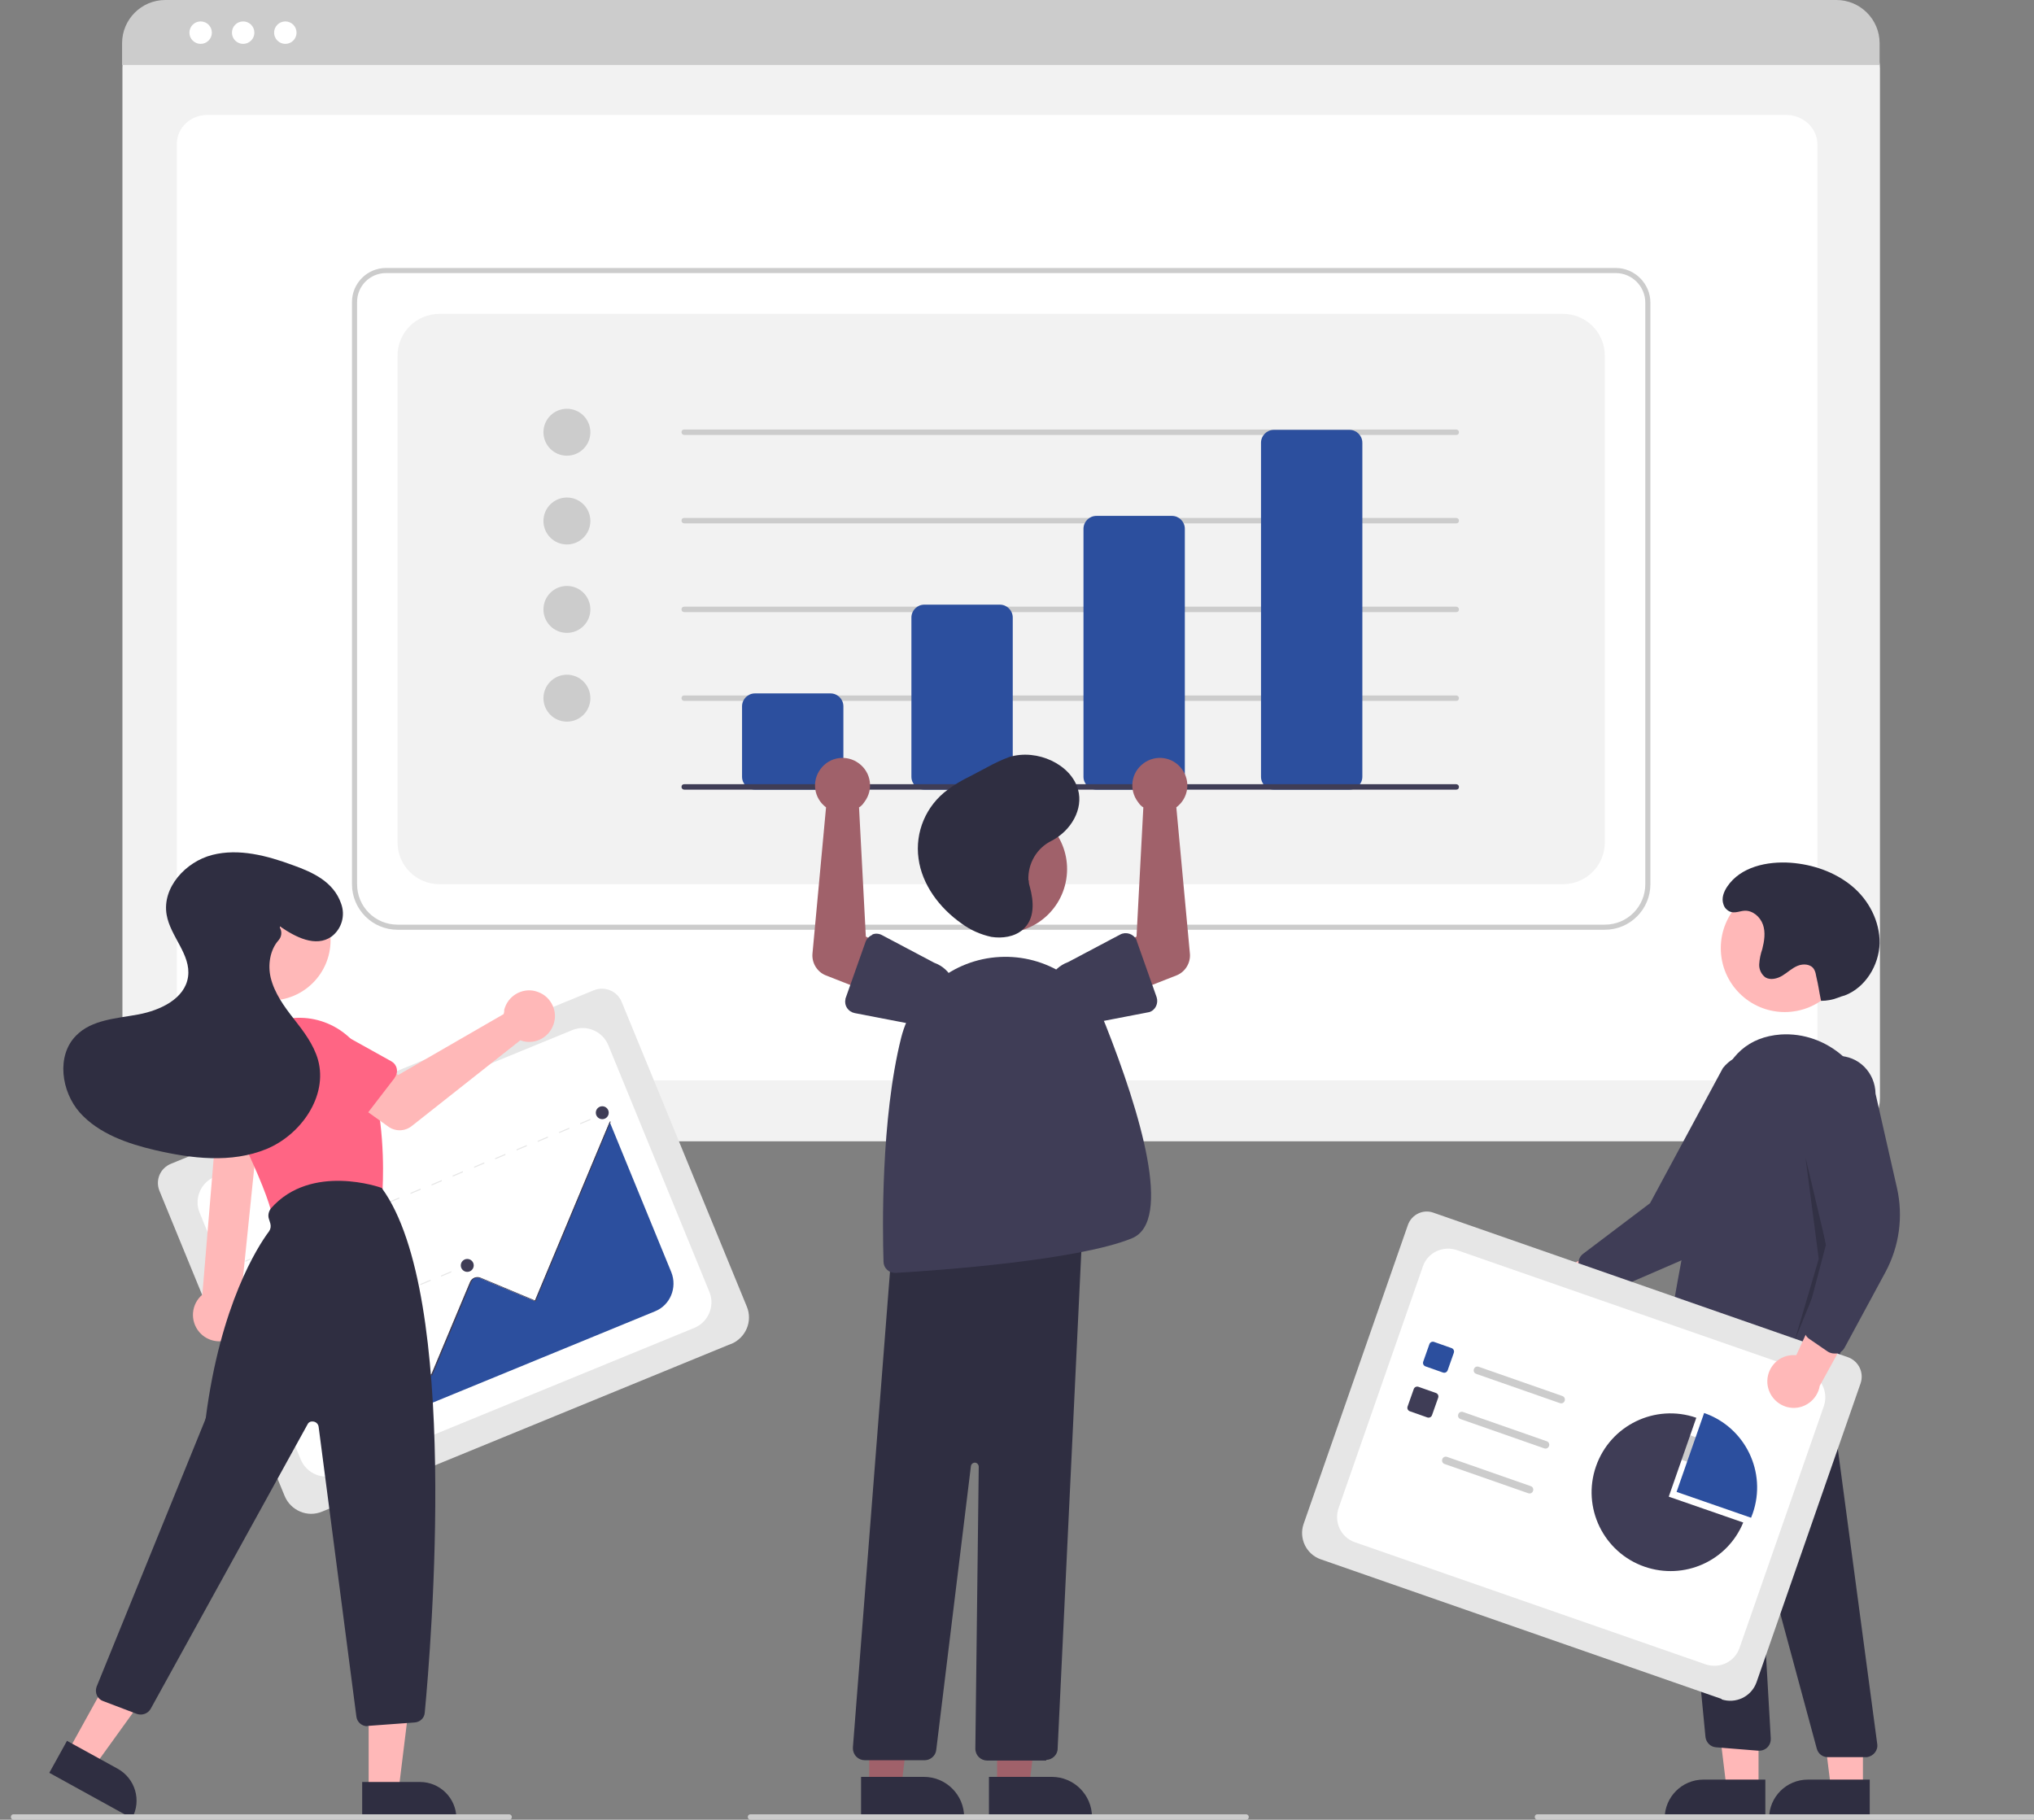 <svg xmlns="http://www.w3.org/2000/svg" id="Calque_1" data-name="Calque 1" viewBox="0 0 598.1 535.1"><rect x="0" y="0" width="598.1" height="535.1" fill="#808080" stroke="none"/><defs><style> .cls-1 { fill: #2c4f9e; } .cls-1, .cls-2, .cls-3, .cls-4, .cls-5, .cls-6, .cls-7, .cls-8, .cls-9, .cls-10, .cls-11 { stroke-width: 0px; } .cls-2 { fill: #ffb8b8; } .cls-3 { fill: #a0616a; } .cls-4 { fill: #3f3d56; } .cls-5 { fill: #f2f2f2; } .cls-6 { fill: #2f2e41; } .cls-7 { fill: #ccc; } .cls-8 { fill: #fff; } .cls-9 { fill: #e6e6e6; } .cls-10 { fill: #ff6584; } .cls-11 { fill: #000; isolation: isolate; opacity: .2; } </style></defs><path class="cls-5" d="M540.2,335.6H48.7c-7,0-12.6-5.7-12.7-12.7V19.9c0-5.1,4.2-9.3,9.3-9.3h498.1c5.2,0,9.4,4.2,9.4,9.4v302.9c0,7-5.7,12.6-12.7,12.7Z"></path><path class="cls-8" d="M522.3,317.7H64.2c-6.7,0-12.2-5.1-12.2-11.4V42.3c0-4.7,4-8.5,9-8.5h464.2c5.1,0,9.2,3.9,9.2,8.6v263.8c0,6.3-5.5,11.4-12.2,11.4Z"></path><path class="cls-7" d="M552.7,19.1H35.9v-6.4c0-7,5.7-12.7,12.7-12.7h491.4c7,0,12.7,5.7,12.7,12.7v6.4Z"></path><circle class="cls-8" cx="59" cy="9.6" r="3.3"></circle><circle class="cls-8" cx="71.5" cy="9.6" r="3.3"></circle><circle class="cls-8" cx="83.9" cy="9.6" r="3.3"></circle><path class="cls-7" d="M471.9,273.4H116.9c-7.4,0-13.4-6-13.4-13.4V88.8c0-5.5,4.5-10,10-10h361.6c5.6,0,10.2,4.6,10.2,10.2v171c0,7.4-6,13.4-13.4,13.4ZM113.5,80.3c-4.7,0-8.5,3.8-8.5,8.5v171.2c0,6.6,5.3,11.9,11.9,11.9h355c6.6,0,11.9-5.3,11.9-11.9V89c0-4.8-3.9-8.7-8.7-8.7H113.5Z"></path><path class="cls-5" d="M129.2,260h330.4c6.8,0,12.3-5.5,12.3-12.3V104.6c0-6.8-5.5-12.3-12.3-12.3H129.2c-6.8,0-12.3,5.5-12.3,12.3v143.1c0,6.8,5.5,12.3,12.3,12.3Z"></path><circle class="cls-7" cx="166.7" cy="127.1" r="6.9"></circle><circle class="cls-7" cx="166.7" cy="153.2" r="6.9"></circle><circle class="cls-7" cx="166.7" cy="179.2" r="6.9"></circle><circle class="cls-7" cx="166.7" cy="205.3" r="6.9"></circle><path class="cls-7" d="M428.2,127.9h-227c-.4,0-.8-.3-.8-.8s.3-.8.8-.8h227c.4,0,.8.3.8.8s-.3.8-.8.8Z"></path><path class="cls-7" d="M428.2,153.9h-227c-.4,0-.8-.3-.8-.8s.3-.8.8-.8h227c.4,0,.8.3.8.8s-.3.8-.8.8Z"></path><path class="cls-7" d="M428.2,180h-227c-.4,0-.8-.3-.8-.8s.3-.8.8-.8h227c.4,0,.8.3.8.8s-.3.8-.8.8Z"></path><path class="cls-7" d="M428.2,206.1h-227c-.4,0-.8-.3-.8-.8s.3-.8.8-.8h227c.4,0,.8.3.8.8s-.3.8-.8.8Z"></path><path class="cls-1" d="M244.2,232.2h-22.2c-2.1,0-3.8-1.7-3.8-3.8v-20.7c0-2.1,1.7-3.8,3.8-3.8h22.2c2.1,0,3.8,1.7,3.8,3.8v20.7c0,2.1-1.7,3.8-3.8,3.8Z"></path><path class="cls-1" d="M294,232.2h-22.2c-2.1,0-3.8-1.7-3.8-3.8v-46.8c0-2.1,1.7-3.8,3.8-3.8h22.2c2.1,0,3.8,1.7,3.8,3.8v46.8c0,2.1-1.7,3.8-3.8,3.8Z"></path><path class="cls-1" d="M344.6,232.2h-22.2c-2.1,0-3.8-1.7-3.8-3.8v-72.9c0-2.1,1.7-3.8,3.8-3.8h22.2c2.1,0,3.8,1.7,3.8,3.8v72.9c0,2.1-1.7,3.8-3.8,3.8Z"></path><path class="cls-1" d="M396.8,232.2h-22.2c-2.1,0-3.8-1.7-3.8-3.8v-98.2c0-2.1,1.7-3.8,3.8-3.8h22.2c2.1,0,3.8,1.7,3.8,3.8v98.2c0,2.1-1.7,3.8-3.8,3.8Z"></path><path class="cls-4" d="M428.2,232.2h-227c-.4,0-.8-.3-.8-.8s.3-.8.8-.8h227c.4,0,.8.3.8.8s-.3.8-.8.8Z"></path><path class="cls-2" d="M446.5,375.2c2.3-3.6,7.1-4.5,10.7-2.2.4.3.7.5,1.1.8l24.4-12.6-1.5,14.2-22.9,9.8c-3.2,2.9-8.1,2.7-11-.5-2.4-2.6-2.7-6.6-.7-9.6Z"></path><path class="cls-4" d="M467.4,380.5c-.6-.4-1-1-1.2-1.7l-1.9-6.3c-.4-1.4,0-2.9,1.2-3.8l19.7-14.9,21.4-39.7c3.8-4.9,10.8-5.7,15.6-2,4.9,3.8,5.7,10.8,2,15.6h0l-12.2,25.7c-3.7,7.8-10.1,14-18,17.4l-23.1,10c-.9.4-1.9.4-2.8,0-.2-.1-.5-.3-.7-.4Z"></path><circle class="cls-2" cx="524.8" cy="278.8" r="18.8"></circle><polygon class="cls-2" points="517.1 525.9 507.7 525.9 503.3 489.7 517.1 489.7 517.1 525.9"></polygon><path class="cls-6" d="M501,523.3h18.1v11.4h-29.6c0-6.3,5.1-11.4,11.4-11.4Z"></path><polygon class="cls-2" points="547.8 525.9 538.4 525.9 533.9 489.7 547.8 489.7 547.8 525.9"></polygon><path class="cls-6" d="M531.7,523.3h18.1v11.4h-29.6c0-6.3,5.1-11.4,11.4-11.4h0Z"></path><path class="cls-6" d="M548.5,516.7h-11c-1.6,0-2.9-1-3.3-2.6l-15.9-58.8c0-.2-.3-.3-.5-.3-.2,0-.3.2-.3.4l3.2,55.8c.1,1.9-1.3,3.5-3.2,3.6-.2,0-.3,0-.5,0l-12.4-1c-1.6-.1-2.9-1.4-3.1-3l-11.3-117.2,4.4,2.6,40.9-6.9,16.5,123.5c.3,1.9-1.1,3.6-3,3.9-.2,0-.3,0-.5,0Z"></path><path class="cls-4" d="M503.9,406c-4.5,0-8.9-1.3-12.8-3.6-1.2-.7-1.9-2.1-1.6-3.5,1.4-8.8,9-54,15.8-78.6,2.8-10,9-15.4,18.3-16.1,13.7-.9,25.9,9.8,27.2,23.9,2.2,24.9-6.9,60.2-10.9,74.3-.5,1.8-2.4,2.9-4.3,2.4-.4-.1-.8-.3-1.2-.6l-8.2-6.4c-1-.8-2.5-.7-3.5.1-6.9,6.1-13.4,8-18.9,8Z"></path><polygon class="cls-11" points="530.9 340.3 537.8 369.5 527.8 394 534.8 370.2 530.9 340.3"></polygon><path class="cls-6" d="M535.5,294.3c1.7,0,3.3-.3,4.9-.9.7-.3,1.4-.5,2.1-.7,6-2.3,10-8.8,10.2-15.3.1-6.5-3.2-12.8-8.2-16.9s-11.4-6.3-17.9-6.8c-7-.5-14.8,1.2-18.7,7-1,1.5-1.8,3.4-1.1,5.3.2.6.5,1.1,1,1.5,1.7,1.5,3.5.4,5.2.3,2.4-.1,4.6,1.8,5.4,4.1s.4,4.8-.2,7.2c-.5,1.4-.8,2.9-.9,4.4-.1,1.5.6,3,1.8,3.9,1.5.9,3.5.4,5-.5s2.8-2.2,4.5-2.9,3.9-.5,4.8,1c.3.5.5,1.1.6,1.8.9,3.9.7,3.7,1.5,7.6h0Z"></path><path class="cls-9" d="M506.3,499.6l-118-41.1c-4.2-1.5-6.4-6.1-5-10.3l30.7-88c1.1-3.1,4.5-4.7,7.5-3.6l121.9,42.5c3.1,1.1,4.8,4.5,3.7,7.7l-30.6,87.9c-1.5,4.2-6.1,6.4-10.3,5Z"></path><path class="cls-8" d="M398.4,453.5l103.1,35.9c4.1,1.4,8.6-.7,10-4.8l24.8-71.1c1.4-4.1-.7-8.6-4.8-10h0l-103.1-35.9c-4.1-1.4-8.6.7-10,4.8l-24.8,71.1c-1.4,4.1.7,8.6,4.8,10Z"></path><path class="cls-1" d="M424.3,403.6l-5.1-1.8c-.6-.2-.9-.8-.7-1.4l1.8-5.1c.2-.6.8-.9,1.4-.7l5.1,1.8c.6.2.9.8.7,1.4l-1.8,5.1c-.2.6-.8.9-1.4.7Z"></path><path class="cls-4" d="M419.7,416.8l-5.1-1.8c-.6-.2-.9-.8-.7-1.4l1.8-5.1c.2-.6.8-.9,1.4-.7l5.1,1.8c.6.2.9.8.7,1.4l-1.8,5.1c-.2.6-.8.9-1.4.7Z"></path><path class="cls-7" d="M496.6,430l-5.1-1.8c-.6-.2-.9-.8-.7-1.4l1.8-5.1c.2-.6.8-.9,1.4-.7l5.1,1.8c.6.2.9.8.7,1.4l-1.8,5.1c-.2.6-.8.9-1.4.7Z"></path><path class="cls-7" d="M458.7,412.6l-24.6-8.6c-.6-.2-.9-.8-.7-1.4.2-.6.8-.9,1.4-.7l24.6,8.6c.6.2.9.8.7,1.4-.2.6-.8.9-1.4.7Z"></path><path class="cls-7" d="M454.1,425.9l-24.6-8.6c-.6-.2-.9-.8-.7-1.4s.8-.9,1.4-.7h0l24.6,8.6c.6.2.9.8.7,1.4s-.8.9-1.4.7Z"></path><path class="cls-7" d="M449.4,439.1l-24.6-8.6c-.6-.2-.9-.8-.7-1.4s.8-.9,1.4-.7h0l24.6,8.6c.6.2.9.8.7,1.4s-.8.9-1.4.7Z"></path><path class="cls-1" d="M514.9,446.3c.2-.4.3-.9.5-1.3,4.2-12.1-2.2-25.3-14.3-29.5l-8.1,23.2,21.9,7.6Z"></path><path class="cls-4" d="M490.7,440.1l8.1-23.2c-12.1-4.2-25.3,2.2-29.5,14.3-4.2,12.1,2.2,25.3,14.3,29.5,11.6,4,24.3-1.6,29-13l-21.9-7.6Z"></path><path class="cls-2" d="M519.7,406.8c-.3-4.2,2.8-8,7.1-8.3.5,0,.9,0,1.4,0l11.4-24.9,7.5,12.1-12,21.8c-.7,4.2-4.7,7.1-8.9,6.4-3.5-.6-6.2-3.5-6.5-7.1h0Z"></path><path class="cls-4" d="M539.4,398c-.7,0-1.4-.2-2-.6l-5.4-3.7c-1.2-.8-1.7-2.3-1.4-3.7l6.3-23.9-7.7-44.4c0-6.1,4.9-11.1,11.1-11.2s11.1,4.9,11.2,11.1l6.3,27.7c1.9,8.4.7,17.2-3.4,24.8l-12,22.2c-.5.9-1.3,1.5-2.2,1.7-.3,0-.5,0-.8,0Z"></path><path class="cls-7" d="M597.8,535.1h-145.7c-.4,0-.8-.3-.8-.8s.3-.8.8-.8h145.7c.4,0,.8.3.8.8s-.3.8-.8.8Z"></path><polygon class="cls-3" points="293.2 525.6 302.6 525.6 307 489.3 293.2 489.3 293.2 525.6"></polygon><path class="cls-6" d="M290.8,522.5h18.5s0,0,0,0c6.5,0,11.8,5.3,11.8,11.8h0v.4h-30.3s0-12.2,0-12.2Z"></path><polygon class="cls-3" points="255.6 525.6 265 525.6 269.5 489.3 255.6 489.3 255.6 525.6"></polygon><path class="cls-6" d="M253.2,522.5h18.5s0,0,0,0c6.5,0,11.8,5.3,11.8,11.8h0v.4h-30.3s0-12.2,0-12.2Z"></path><circle class="cls-3" cx="295" cy="255.6" r="18.8" transform="translate(-4.5 505.9) rotate(-80.8)"></circle><path class="cls-6" d="M307.7,517.7h-17.4c-1.9,0-3.5-1.5-3.5-3.5,0,0,0,0,0,0l1-82.9c0-.6-.5-1.2-1.1-1.2-.6,0-1.1.4-1.2,1l-10.2,83.5c-.2,1.7-1.7,3-3.4,3h-17.6c-1.9,0-3.5-1.5-3.5-3.5,0,0,0-.2,0-.3l11.6-148.8h.3s55.7-6.1,55.7-6.1l-7.4,155.3c0,1.8-1.6,3.3-3.4,3.3Z"></path><path class="cls-4" d="M263.2,374.3c-1.9,0-3.4-1.5-3.4-3.3-.3-9.4-.8-42,5.2-65.9,3.4-13.4,15.2-23,29-23.7h0c13.6-.7,26.1,7.3,31.1,20,10.2,25.8,19.8,57.7,7.8,62.7-15.7,6.5-57.2,9.5-69.5,10.2,0,0-.1,0-.2,0Z"></path><path class="cls-3" d="M335.2,236.6c.3.3.6.6,1,.8l-2,38-8.2,4.2,4.7,13.2,15.3-6c2.5-1,4.1-3.6,3.9-6.3l-4-43.1c3.6-2.7,4.3-7.7,1.6-11.3-2.7-3.6-7.7-4.3-11.3-1.6-3.6,2.7-4.3,7.7-1.6,11.3.2.3.4.5.6.8h0Z"></path><path class="cls-4" d="M334.3,276.8l5.8,16.4c.6,1.8-.3,3.8-2.1,4.4-.2,0-.3.1-.5.1l-17.1,3.3c-5,1.7-10.5-.9-12.2-5.9-1.7-5,.9-10.4,5.9-12.2l15.3-8.1c1.7-.9,3.8-.2,4.7,1.4,0,.1.1.3.2.5h0Z"></path><path class="cls-3" d="M253.6,236.6c-.3.3-.6.6-1,.8l2,38,8.2,4.2-4.7,13.2-15.3-6c-2.5-1-4.1-3.6-3.9-6.3l4-43.1c-3.6-2.7-4.3-7.7-1.6-11.3,2.7-3.6,7.7-4.3,11.3-1.6,3.6,2.7,4.3,7.7,1.6,11.3-.2.3-.4.5-.6.8h0Z"></path><path class="cls-4" d="M256.5,274.8c.9-.4,2-.3,2.9.2l15.3,8.1c5,1.8,7.6,7.2,5.9,12.2-1.7,5-7.2,7.6-12.2,5.9l-17.1-3.3c-1.9-.4-3.1-2.2-2.7-4,0-.2,0-.3.1-.5l5.8-16.4c.3-.9,1.1-1.7,2-2.1Z"></path><path class="cls-6" d="M302.4,258.8c-.2-4.9,2.5-9.5,6.9-11.6,5.7-3,9.3-9.3,7.7-15-2-7.4-12-12.1-20.2-9.6-2.2.8-4.3,1.8-6.3,2.9l-5.3,2.8c-2.3,1.1-4.5,2.4-6.5,3.9-6.4,4.7-9.7,12.5-8.6,20.3,1,7.5,6,14.4,12.7,19.1,2.6,1.9,5.5,3.2,8.7,3.9,3.2.5,6.8,0,9.2-2.1,3.7-3.1,3.3-8.4,2.1-12.7-.2-.6-.3-1.2-.3-1.8Z"></path><path class="cls-7" d="M366.4,535.1h-145.7c-.4,0-.8-.3-.8-.8s.3-.8.8-.8h145.7c.4,0,.8.3.8.8s-.3.8-.8.8Z"></path><path class="cls-9" d="M214.9,395.2l-120.2,49.3c-4.3,1.8-9.2-.3-11-4.6l-36.8-89.7c-1.3-3.2.2-6.7,3.4-8l124.3-51c3.2-1.3,6.9.2,8.2,3.4l36.8,89.6c1.8,4.3-.3,9.2-4.6,11Z"></path><path class="cls-8" d="M99,433.6l105.1-43.1c4.2-1.7,6.2-6.5,4.5-10.6h0l-29.7-72.5c-1.7-4.2-6.5-6.2-10.6-4.5h0l-105.1,43.1c-4.2,1.7-6.2,6.5-4.5,10.6h0s29.7,72.5,29.7,72.5c1.7,4.2,6.5,6.2,10.6,4.5Z"></path><rect class="cls-9" x="176.7" y="327.5" width="1.7" height=".3" transform="translate(-111.1 91.9) rotate(-22.3)"></rect><path class="cls-9" d="M173.7,329.3l-3.1,1.3v-.3c-.1,0,3-1.3,3-1.3v.3ZM167.5,331.9l-3.1,1.3v-.3c-.1,0,3-1.3,3-1.3v.3ZM161.2,334.5l-3.1,1.3v-.3c-.1,0,3-1.3,3-1.3v.3ZM155,337l-3.1,1.3v-.3c-.1,0,3-1.3,3-1.3v.3ZM148.7,339.6l-3.1,1.3v-.3c-.1,0,3-1.3,3-1.3v.3ZM142.5,342.1l-3.1,1.3v-.3c-.1,0,3-1.3,3-1.3v.3ZM136.2,344.7l-3.1,1.3v-.3c-.1,0,3-1.3,3-1.3v.3ZM130,347.3l-3.1,1.3v-.3c-.1,0,3-1.3,3-1.3v.3ZM123.8,349.8l-3.1,1.3v-.3c-.1,0,3-1.3,3-1.3v.3ZM117.5,352.4l-3.1,1.3v-.3c-.1,0,3-1.3,3-1.3v.3ZM111.3,355l-3.1,1.3v-.3c-.1,0,3-1.3,3-1.3v.3ZM105,357.5l-3.1,1.3v-.3c-.1,0,3-1.3,3-1.3v.3ZM98.8,360.1l-3.1,1.3v-.3c-.1,0,3-1.3,3-1.3v.3ZM92.5,362.6l-3.1,1.3v-.3c-.1,0,3-1.3,3-1.3v.3ZM86.3,365.2l-3.1,1.3v-.3c-.1,0,3-1.3,3-1.3v.3ZM80,367.8l-3.1,1.3v-.3c-.1,0,3-1.3,3-1.3v.3Z"></path><rect class="cls-9" x="72.1" y="370.4" width="1.7" height=".3" transform="translate(-135.2 55.4) rotate(-22.3)"></rect><rect class="cls-9" x="135.8" y="372.2" width="1.7" height=".3" transform="translate(-131.1 79.7) rotate(-22.3)"></rect><path class="cls-9" d="M132.8,374.1l-3.1,1.3v-.3c-.1,0,3-1.3,3-1.3v.3ZM126.7,376.6l-3.1,1.3v-.3c-.1,0,3-1.3,3-1.3v.3ZM120.5,379.1l-3.1,1.3v-.3c-.1,0,3-1.3,3-1.3v.3ZM114.4,381.7l-3.1,1.3v-.3c-.1,0,3-1.3,3-1.3v.3ZM108.2,384.2l-3.1,1.3v-.3c-.1,0,3-1.3,3-1.3v.3ZM102.1,386.7l-3.1,1.3v-.3c-.1,0,3-1.3,3-1.3v.3ZM95.9,389.2l-3.1,1.3v-.3c-.1,0,3-1.3,3-1.3v.3ZM89.8,391.8l-3.1,1.3v-.3c-.1,0,3-1.3,3-1.3v.3Z"></path><rect class="cls-9" x="82" y="394.3" width="1.7" height=".3" transform="translate(-143.5 60.9) rotate(-22.3)"></rect><rect class="cls-9" x="110.3" y="395.9" width="1.7" height=".3" transform="translate(-142 71.8) rotate(-22.3)"></rect><path class="cls-9" d="M107.3,397.8l-3.2,1.3v-.3c-.1,0,3.1-1.3,3.1-1.3v.3ZM100.9,400.4l-3.2,1.3v-.3c-.1,0,3.1-1.3,3.1-1.3v.3ZM94.6,403l-3.2,1.3v-.3c-.1,0,3.1-1.3,3.1-1.3v.3Z"></path><rect class="cls-9" x="86.6" y="405.7" width="1.7" height=".3" transform="translate(-147.5 63.6) rotate(-22.3)"></rect><rect class="cls-9" x="118.2" y="415.3" width="1.7" height=".3" transform="translate(-148.8 76.3) rotate(-22.3)"></rect><path class="cls-9" d="M115.2,417.2l-3.2,1.3v-.3c-.1,0,3.1-1.3,3.1-1.3v.3ZM108.9,419.8l-3.2,1.3v-.3c-.1,0,3.1-1.3,3.1-1.3v.3ZM102.5,422.4l-3.2,1.3v-.3c-.1,0,3.1-1.3,3.1-1.3v.3Z"></path><rect class="cls-9" x="94.5" y="425" width="1.7" height=".3" transform="translate(-154.2 68) rotate(-22.3)"></rect><path class="cls-1" d="M103.5,422.2l89.1-36.6c4.5-1.8,6.6-7,4.8-11.5l-18-43.9h-.2c0,0-21.9,52.4-21.9,52.4l-16.2-6.8c-.6-.3-1.3-.2-1.9.1-.4.3-.7.6-.9,1.1l-11.5,27.4-11.9-5c-1.1-.5-2.3,0-2.8,1.1h0c0,.2-7.4,18.1-8.8,21.5Z"></path><path class="cls-4" d="M103.2,422.6h-.3c0-.1,9.2-22,9.2-22,.5-1.2,1.9-1.8,3.1-1.3l11.6,4.9,11.4-27.2c.5-1.2,1.9-1.8,3.1-1.3l16,6.7,22-52.6h.3c0,.1-22.1,52.9-22.1,52.9l-16.2-6.8c-1.1-.4-2.3,0-2.7,1.1h0s-11.5,27.5-11.5,27.5l-11.9-5c-1.1-.4-2.3,0-2.7,1.1l-9.2,21.9Z"></path><circle class="cls-4" cx="111.9" cy="395.8" r="1.9"></circle><circle class="cls-4" cx="137.4" cy="372.1" r="1.9"></circle><circle class="cls-4" cx="177.1" cy="327.2" r="1.9"></circle><path class="cls-2" d="M68,393.6c3.8-1.9,5.4-6.6,3.5-10.4-.2-.4-.4-.8-.7-1.2l5.8-56.6h-12.5l-4.6,55.3c-3.3,2.8-3.7,7.7-.9,11,2.3,2.7,6.2,3.5,9.4,1.9h0Z"></path><circle class="cls-2" cx="79.5" cy="276.5" r="17.7"></circle><path class="cls-10" d="M82.8,358.4c-1.5,0-2.7-1-3.1-2.4-1.4-5.2-5.1-13.9-11-25.9-5.2-10.7-.7-23.5,9.9-28.7.7-.4,1.5-.7,2.3-.9h0c11.2-3.9,23.4,1.9,27.4,13.1,0,.2.1.4.2.6,4.5,14.2,4.3,29.5,4,35.4,0,1.5-1.1,2.7-2.5,3l-26.4,5.8c-.2,0-.5,0-.7,0Z"></path><polygon class="cls-2" points="108.4 526.5 117.2 526.5 121.4 492.4 108.4 492.4 108.4 526.5"></polygon><path class="cls-6" d="M134.3,534.7h-27.8s0-10.7,0-10.7h17c5.9,0,10.7,4.8,10.7,10.7h0Z"></path><polygon class="cls-2" points="20 515 27.8 519.3 47.9 491.4 36.5 485.2 20 515"></polygon><path class="cls-6" d="M38.8,534.7l-24.3-13.4h0l5.2-9.4h0l14.9,8.2c5.2,2.9,7.1,9.4,4.2,14.6h0Z"></path><path class="cls-6" d="M108,507.6c-1.6,0-3-1.2-3.2-2.8l-11.1-85.2c-.1-1-1-1.7-2-1.6-.6,0-1.1.4-1.3.9l-46.1,83.6c-.8,1.4-2.5,2-4,1.5l-10-3.8c-1.7-.6-2.5-2.5-1.9-4.2,0,0,0,0,0,0l31.9-78.4c0-.2.1-.4.2-.6,4.3-33.4,15.3-50.5,18.6-54.9.5-.7.6-1.5.4-2.3l-.4-1.3c-.4-1.1-.1-2.3.6-3.2,11.8-13.4,32.3-6.1,32.5-6h.1s0,.1,0,.1c23,31.5,14.5,134,12.6,154.2-.1,1.6-1.4,2.8-3,2.9l-13.6,1c0,0-.2,0-.3,0Z"></path><path class="cls-2" d="M148.3,297c0,.4-.1.8-.2,1.2l-31,17.9-7.5-4.3-8,10.5,12.6,9c2.1,1.5,4.9,1.4,6.9-.2l31.9-25.2c3.9,1.5,8.3-.6,9.7-4.5,1.5-3.9-.6-8.3-4.5-9.7-3.9-1.5-8.3.6-9.7,4.5-.1.3-.2.6-.3.9h0Z"></path><path class="cls-10" d="M116.1,316.9l-10,13c-1.1,1.4-3.1,1.7-4.5.6-.1,0-.2-.2-.4-.3l-11.3-11.8c-3.9-3.1-4.6-8.7-1.6-12.6,3-3.9,8.7-4.6,12.6-1.6l14.2,7.9c1.6.9,2.1,2.9,1.2,4.4,0,.1-.2.3-.3.4h0Z"></path><path class="cls-10" d="M77.4,339.5l-16.1-2.9c-1.8-.3-2.9-2-2.6-3.8,0-.2,0-.3.1-.5l5.2-15.5c.9-4.9,5.6-8.1,10.5-7.2,4.9.9,8.1,5.6,7.2,10.5l-.5,16.3c0,1.8-1.6,3.2-3.3,3.1-.2,0-.3,0-.5,0h0Z"></path><path class="cls-6" d="M82.3,272.4c4.5,3.1,10.5,6.3,15.2,3,3-2.3,4.1-6.2,2.8-9.7-2.2-6.4-8.3-9.2-14.2-11.3-7.6-2.8-15.9-5-23.7-3s-14.8,9.6-13.4,17.6c1.1,6.4,7.2,11.7,6.3,18.2-.9,6.5-8.2,9.9-14.6,11.1s-13.7,1.5-18.3,6.2c-5.9,5.9-4.4,16.5,1.1,22.7,5.6,6.2,14,9.1,22.1,11,10.8,2.5,22.4,3.9,32.7-.3,10.2-4.2,18.2-15.6,15.2-26.3-1.3-4.5-4.2-8.3-7.1-12s-5.7-7.6-6.8-12.1c-.9-3.8-.2-8.2,2.3-11,.9-1,1.1-2.5.4-3.7h0Z"></path><path class="cls-7" d="M149.8,535.1H4c-.4,0-.8-.3-.8-.8s.3-.8.8-.8h145.7c.4,0,.8.3.8.8s-.3.8-.8.8Z"></path></svg>